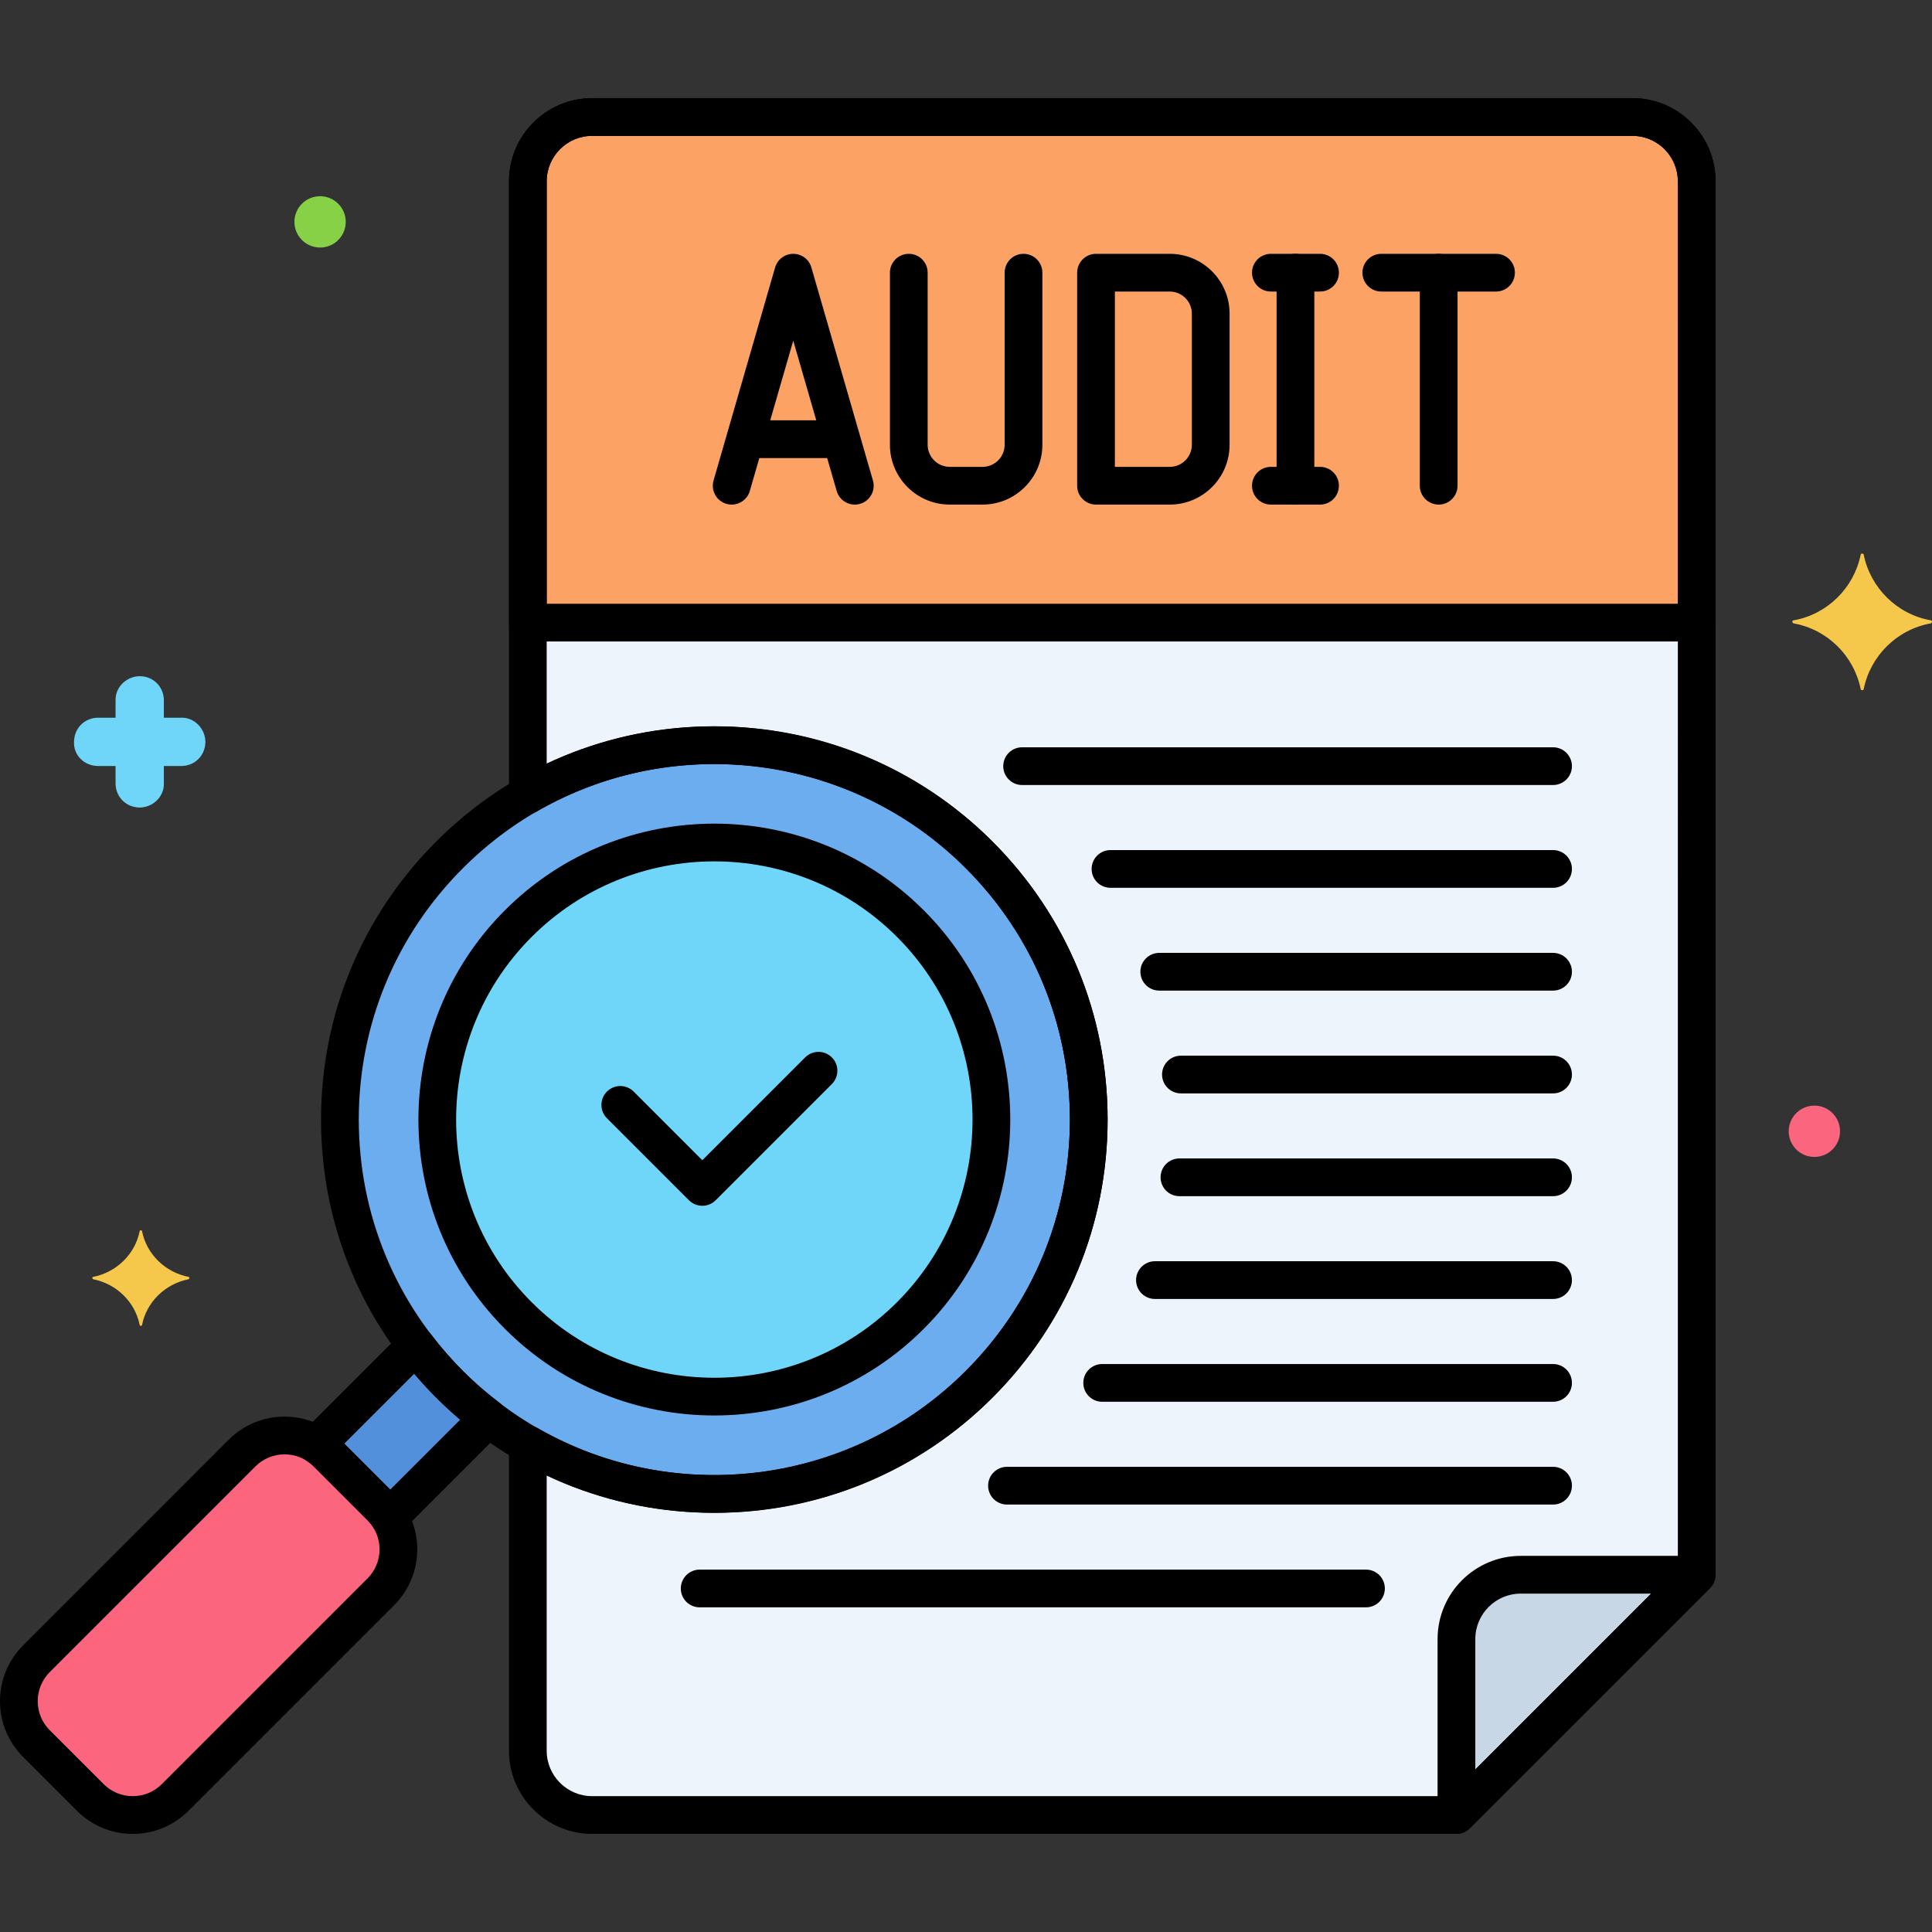 <svg enable-background="new 0 0 256 256" viewBox="0 0 256 256" xmlns="http://www.w3.org/2000/svg"><rect x="0" y="0" width="256" height="256" fill="#333333" stroke="none"/><g id="Layer_1"><g><g><g><path d="m216.303 15.5h-137.84c-4.706 0-8.522 3.815-8.522 8.522v81.304c18.961-10.906 43.587-8.266 59.793 7.94 19.375 19.375 19.375 50.788 0 70.162-16.207 16.206-40.832 18.847-59.793 7.94v40.609c0 4.706 3.815 8.522 8.522 8.522h114.523l31.839-31.839v-184.639c0-4.706-3.815-8.522-8.522-8.522z" fill="#edf4fc"/></g></g><g><g><path d="m201.507 208.661c-4.706 0-8.522 3.815-8.522 8.522v23.317l31.839-31.839z" fill="#c7d7e5"/></g></g><g><g><path d="m216.303 15.5h-137.84c-4.706 0-8.522 3.815-8.522 8.522v58.478h154.884v-58.478c0-4.706-3.815-8.522-8.522-8.522z" fill="#fca265"/></g></g><g><g><ellipse cx="94.652" cy="148.348" fill="#6cadef" rx="49.612" ry="49.612" transform="matrix(.707 -.707 .707 .707 -77.175 110.379)"/></g></g><g><g><path d="m50.466 199.671-7.137-7.137c-3.105-3.105-8.14-3.105-11.245 0l-27.255 27.255c-3.105 3.105-3.105 8.14 0 11.245l7.137 7.137c3.105 3.105 8.14 3.105 11.245 0l27.255-27.255c3.105-3.105 3.105-8.14 0-11.245z" fill="#fc657e"/></g></g><g><g><path d="m59.571 183.429c-1.634-1.634-3.118-3.359-4.476-5.149l-13.153 13.153c.491.31.959.673 1.387 1.101l7.137 7.137c.428.428.791.896 1.101 1.387l13.153-13.153c-1.79-1.358-3.516-2.842-5.149-4.476z" fill="#5290db"/></g></g><g><g><ellipse cx="94.652" cy="148.348" fill="#70d6f9" rx="36.73" ry="36.73" transform="matrix(.707 -.707 .707 .707 -77.175 110.379)"/></g></g><g><g><path d="m110.222 140.11c-.976-.977-2.56-.977-3.535 0l-13.628 13.627-9.1-9.099c-.976-.977-2.56-.977-3.535 0-.977.976-.977 2.559 0 3.535l10.868 10.867c.488.488 1.128.732 1.768.732s1.28-.244 1.768-.732l15.396-15.396c.977-.976.977-2.559 0-3.535z"/></g></g><g><g><path d="m25.013 169.2c-3.1-.6-5.6-3-6.2-6.1 0-.1-.3-.1-.3 0-.6 3.1-3.1 5.5-6.2 6.1-.1 0-.1.2 0 .3 3.1.6 5.6 3 6.2 6.1 0 .1.3.1.3 0 .6-3.1 3.1-5.5 6.2-6.1.1-.1.1-.3 0-.3z" fill="#f5c84c"/></g></g><g><g><path d="m24.113 95.1h-2.4v-2.3c0-1.8-1.4-3.2-3.2-3.2-1.7 0-3.2 1.4-3.2 3.1v2.4h-2.3c-1.8 0-3.2 1.4-3.2 3.2-.1 1.7 1.3 3.2 3.2 3.2h2.3v2.3c0 1.8 1.4 3.2 3.2 3.2 1.7 0 3.2-1.4 3.2-3.1v-2.4h2.3c1.8 0 3.2-1.4 3.2-3.2 0-1.7-1.4-3.2-3.1-3.2z" fill="#70d6f9"/></g></g><g><g><circle cx="240.413" cy="149.9" fill="#fc657e" r="3.4"/></g></g><g><g><circle cx="42.413" cy="29.4" fill="#87d147" r="3.4"/></g></g><g><g><path d="m255.85 82.2c-4.5-.8-8-4.3-8.9-8.7 0-.2-.4-.2-.4 0-.9 4.4-4.4 7.9-8.9 8.7-.2 0-.2.3 0 .4 4.5.8 8 4.3 8.9 8.7 0 .2.4.2.4 0 .9-4.4 4.4-7.9 8.9-8.7.2-.1.2-.4 0-.4z" fill="#f5c84c"/></g></g><g><g><g><path d="m115.668 63.667-8.157-28.229c-.309-1.07-1.289-1.806-2.402-1.806s-2.093.736-2.402 1.806l-8.157 28.229c-.383 1.326.381 2.712 1.708 3.096 1.327.383 2.712-.382 3.096-1.708l5.755-19.917 5.755 19.917c.316 1.095 1.315 1.807 2.401 1.807.23 0 .463-.032.695-.099 1.327-.383 2.091-1.77 1.708-3.096z"/></g></g><g><g><path d="m110.061 55.693h-9.904c-1.381 0-2.5 1.119-2.5 2.5s1.119 2.5 2.5 2.5h9.904c1.381 0 2.5-1.119 2.5-2.5s-1.119-2.5-2.5-2.5z"/></g></g><g><g><g><path d="m154.999 33.632h-9.771c-1.381 0-2.5 1.119-2.5 2.5v28.229c0 1.381 1.119 2.5 2.5 2.5h9.771c4.372 0 7.928-3.557 7.928-7.929v-17.372c0-4.372-3.557-7.929-7.928-7.929zm2.928 25.3c0 1.615-1.313 2.929-2.928 2.929h-7.271v-23.229h7.271c1.615 0 2.928 1.314 2.928 2.929z"/></g></g></g><g><g><g><path d="m171.656 33.632c-1.381 0-2.5 1.119-2.5 2.5v28.229c0 1.381 1.119 2.5 2.5 2.5s2.5-1.119 2.5-2.5v-28.229c0-1.381-1.119-2.5-2.5-2.5z"/></g></g><g><g><path d="m174.913 33.632h-6.514c-1.381 0-2.5 1.119-2.5 2.5s1.119 2.5 2.5 2.5h6.514c1.381 0 2.5-1.119 2.5-2.5s-1.119-2.5-2.5-2.5z"/></g></g><g><g><path d="m174.913 61.861h-6.514c-1.381 0-2.5 1.119-2.5 2.5s1.119 2.5 2.5 2.5h6.514c1.381 0 2.5-1.119 2.5-2.5s-1.119-2.5-2.5-2.5z"/></g></g></g><g><g><g><path d="m198.231 33.632h-15.2c-1.381 0-2.5 1.119-2.5 2.5s1.119 2.5 2.5 2.5h15.2c1.381 0 2.5-1.119 2.5-2.5s-1.119-2.5-2.5-2.5z"/></g></g><g><g><path d="m190.631 33.632c-1.381 0-2.5 1.119-2.5 2.5v28.229c0 1.381 1.119 2.5 2.5 2.5s2.5-1.119 2.5-2.5v-28.229c0-1.381-1.119-2.5-2.5-2.5z"/></g></g></g><g><g><path d="m135.62 33.632c-1.381 0-2.5 1.119-2.5 2.5v22.8c0 1.615-1.314 2.929-2.929 2.929h-4.343c-1.615 0-2.929-1.314-2.929-2.929v-22.8c0-1.381-1.119-2.5-2.5-2.5s-2.5 1.119-2.5 2.5v22.8c0 4.372 3.557 7.929 7.929 7.929h4.343c4.372 0 7.929-3.557 7.929-7.929v-22.8c0-1.381-1.119-2.5-2.5-2.5z"/></g></g></g><g><g><path d="m181 207.981h-88.289c-1.381 0-2.5 1.119-2.5 2.5s1.119 2.5 2.5 2.5h88.289c1.381 0 2.5-1.119 2.5-2.5s-1.119-2.5-2.5-2.5z"/></g></g><g><g><g><path d="m205.789 126.26h-52.18c-1.381 0-2.5 1.119-2.5 2.5s1.119 2.5 2.5 2.5h52.18c1.381 0 2.5-1.119 2.5-2.5s-1.119-2.5-2.5-2.5z"/></g></g><g><g><path d="m205.789 139.88h-49.31c-1.381 0-2.5 1.119-2.5 2.5s1.119 2.5 2.5 2.5h49.31c1.381 0 2.5-1.119 2.5-2.5s-1.119-2.5-2.5-2.5z"/></g></g><g><g><path d="m205.789 153.5h-49.506c-1.381 0-2.5 1.119-2.5 2.5s1.119 2.5 2.5 2.5h49.506c1.381 0 2.5-1.119 2.5-2.5s-1.119-2.5-2.5-2.5z"/></g></g><g><g><path d="m205.789 167.12h-52.753c-1.381 0-2.5 1.119-2.5 2.5s1.119 2.5 2.5 2.5h52.753c1.381 0 2.5-1.119 2.5-2.5s-1.119-2.5-2.5-2.5z"/></g></g><g><g><path d="m205.789 180.74h-59.743c-1.381 0-2.5 1.119-2.5 2.5s1.119 2.5 2.5 2.5h59.743c1.381 0 2.5-1.119 2.5-2.5s-1.119-2.5-2.5-2.5z"/></g></g><g><g><path d="m205.789 194.361h-72.358c-1.381 0-2.5 1.119-2.5 2.5s1.119 2.5 2.5 2.5h72.358c1.381 0 2.5-1.119 2.5-2.5s-1.119-2.5-2.5-2.5z"/></g></g><g><g><path d="m205.789 99.019h-70.353c-1.381 0-2.5 1.119-2.5 2.5s1.119 2.5 2.5 2.5h70.353c1.381 0 2.5-1.119 2.5-2.5s-1.119-2.5-2.5-2.5z"/></g></g><g><g><path d="m205.789 112.639h-58.643c-1.381 0-2.5 1.119-2.5 2.5s1.119 2.5 2.5 2.5h58.643c1.381 0 2.5-1.119 2.5-2.5s-1.119-2.5-2.5-2.5z"/></g></g></g><g><g><g><path d="m216.303 13h-137.84c-6.078 0-11.022 4.944-11.022 11.021v81.305c0 .893.476 1.717 1.248 2.164.773.447 1.726.448 2.498.003 18.405-10.586 41.752-7.485 56.779 7.541 8.898 8.898 13.799 20.729 13.799 33.313 0 12.584-4.9 24.415-13.799 33.313-15.026 15.026-38.375 18.125-56.779 7.541-.774-.445-1.726-.444-2.498.003-.772.447-1.248 1.272-1.248 2.164v40.609c0 6.077 4.944 11.021 11.022 11.021h114.523c.663 0 1.299-.263 1.768-.732l31.839-31.839c.469-.469.732-1.105.732-1.768v-184.64c0-6.077-4.944-11.021-11.021-11.021zm6.021 194.625-30.375 30.375h-113.487c-3.32 0-6.022-2.701-6.022-6.021v-36.485c19.701 9.291 43.445 5.319 59.06-10.297 9.843-9.843 15.264-22.929 15.264-36.849 0-13.92-5.421-27.006-15.264-36.849-15.617-15.617-39.361-19.588-59.06-10.297v-77.181c0-3.32 2.702-6.021 6.022-6.021h137.84c3.32 0 6.021 2.701 6.021 6.021z"/></g></g></g><g><g><g><path d="m227.134 207.705c-.387-.935-1.298-1.544-2.31-1.544h-23.317c-6.077 0-11.021 4.944-11.021 11.022v23.317c0 1.011.609 1.923 1.544 2.31.309.128.634.19.956.19.65 0 1.29-.254 1.768-.732l31.839-31.839c.715-.715.929-1.79.542-2.724zm-31.648 26.76v-17.281c0-3.32 2.701-6.022 6.021-6.022h17.282z"/></g></g></g><g><g><g><path d="m216.303 13h-137.84c-6.078 0-11.022 4.944-11.022 11.021v58.478c0 1.381 1.119 2.5 2.5 2.5h154.884c1.381 0 2.5-1.119 2.5-2.5v-58.478c0-6.077-4.944-11.021-11.021-11.021zm6.021 67h-149.884v-55.978c0-3.32 2.702-6.021 6.022-6.021h137.84c3.32 0 6.021 2.701 6.021 6.021z"/></g></g></g><g><g><g><path d="m131.501 111.499c-9.842-9.843-22.929-15.264-36.849-15.264s-27.006 5.421-36.849 15.264c-9.843 9.842-15.264 22.929-15.264 36.849s5.421 27.006 15.264 36.849c9.842 9.843 22.929 15.264 36.849 15.264s27.006-5.421 36.849-15.264c9.843-9.842 15.264-22.929 15.264-36.849s-5.421-27.006-15.264-36.849zm-3.535 70.162c-8.898 8.898-20.73 13.799-33.313 13.799s-24.415-4.9-33.313-13.799-13.799-20.73-13.799-33.313 4.9-24.415 13.799-33.313 20.73-13.799 33.313-13.799 24.415 4.9 33.313 13.799 13.799 20.73 13.799 33.313-4.9 24.415-13.799 33.313z"/></g></g></g><g><g><g><path d="m52.233 197.903-7.137-7.137c-4.076-4.075-10.706-4.075-14.781 0l-27.254 27.255c-1.974 1.974-3.062 4.599-3.062 7.39 0 2.792 1.087 5.417 3.062 7.39l7.136 7.137c1.974 1.974 4.599 3.062 7.391 3.062 2.792 0 5.416-1.087 7.39-3.062l27.255-27.254c4.075-4.075 4.075-10.706 0-14.781zm-3.535 11.246-27.255 27.254c-1.03 1.03-2.399 1.597-3.855 1.597s-2.825-.567-3.854-1.597h-.001l-7.137-7.137c-1.03-1.029-1.597-2.398-1.597-3.854s.567-2.825 1.597-3.855l27.254-27.255c1.063-1.062 2.459-1.594 3.855-1.594 1.397 0 2.792.532 3.856 1.594l7.137 7.137c2.125 2.126 2.125 5.585-0 7.71z"/></g></g></g><g><g><g><path d="m66.231 185.912c-1.76-1.335-3.406-2.765-4.893-4.251-1.486-1.486-2.917-3.132-4.251-4.893-.436-.576-1.101-.934-1.822-.983-.718-.048-1.428.216-1.938.727l-13.154 13.153c-.538.537-.801 1.29-.717 2.044.084.755.507 1.431 1.149 1.837.363.23.675.477.955.755l7.137 7.137c.279.279.526.591.755.955.406.643 1.081 1.065 1.837 1.149.092.011.185.016.277.016.659 0 1.296-.261 1.768-.732l13.153-13.154c.511-.511.776-1.217.727-1.938s-.408-1.385-.984-1.822zm-14.521 11.468-6.09-6.09 9.269-9.269c.941 1.115 1.915 2.177 2.915 3.175.999.999 2.061 1.974 3.175 2.915z"/></g></g></g><g><g><g><path d="m122.392 120.608c-15.295-15.296-40.184-15.296-55.478 0-15.296 15.295-15.296 40.183 0 55.478 7.647 7.648 17.693 11.472 27.739 11.472s20.092-3.824 27.739-11.472c15.296-15.295 15.296-40.183-0-55.478zm-3.535 51.943c-13.347 13.346-35.062 13.346-48.408 0-13.346-13.346-13.346-35.062 0-48.408 6.673-6.673 15.438-10.009 24.204-10.009s17.531 3.336 24.204 10.009c13.346 13.346 13.346 35.062 0 48.408z"/></g></g></g></g></g><g id="Layer_2"/><g id="Layer_3"/><g id="Layer_4"/><g id="Layer_5"/><g id="Layer_6"/><g id="Layer_7"/><g id="Layer_8"/><g id="Layer_9"/><g id="Layer_10"/><g id="Layer_11"/><g id="Layer_12"/><g id="Layer_13"/><g id="Layer_14"/><g id="Layer_15"/><g id="Layer_16"/><g id="Layer_17"/><g id="Layer_18"/><g id="Layer_19"/><g id="Layer_20"/><g id="Layer_21"/><g id="Layer_22"/><g id="Layer_23"/><g id="Layer_24"/><g id="Layer_25"/><g id="Layer_26"/><g id="Layer_27"/><g id="Layer_28"/><g id="Layer_29"/><g id="Layer_30"/><g id="Layer_31"/><g id="Layer_32"/><g id="Layer_33"/><g id="Layer_34"/><g id="Layer_35"/><g id="Layer_36"/><g id="Layer_37"/><g id="Layer_38"/><g id="Layer_39"/><g id="Layer_40"/><g id="Layer_41"/><g id="Layer_42"/><g id="Layer_43"/><g id="Layer_44"/><g id="Layer_45"/><g id="Layer_46"/><g id="Layer_47"/><g id="Layer_48"/><g id="Layer_49"/><g id="Layer_50"/><g id="Layer_51"/><g id="Layer_52"/><g id="Layer_53"/><g id="Layer_54"/><g id="Layer_55"/><g id="Layer_56"/><g id="Layer_57"/><g id="Layer_58"/><g id="Layer_59"/><g id="Layer_60"/><g id="Layer_61"/><g id="Layer_62"/><g id="Layer_63"/><g id="Layer_64"/><g id="Layer_65"/><g id="Layer_66"/><g id="Layer_67"/><g id="Layer_68"/><g id="Layer_69"/><g id="Layer_70"/></svg>